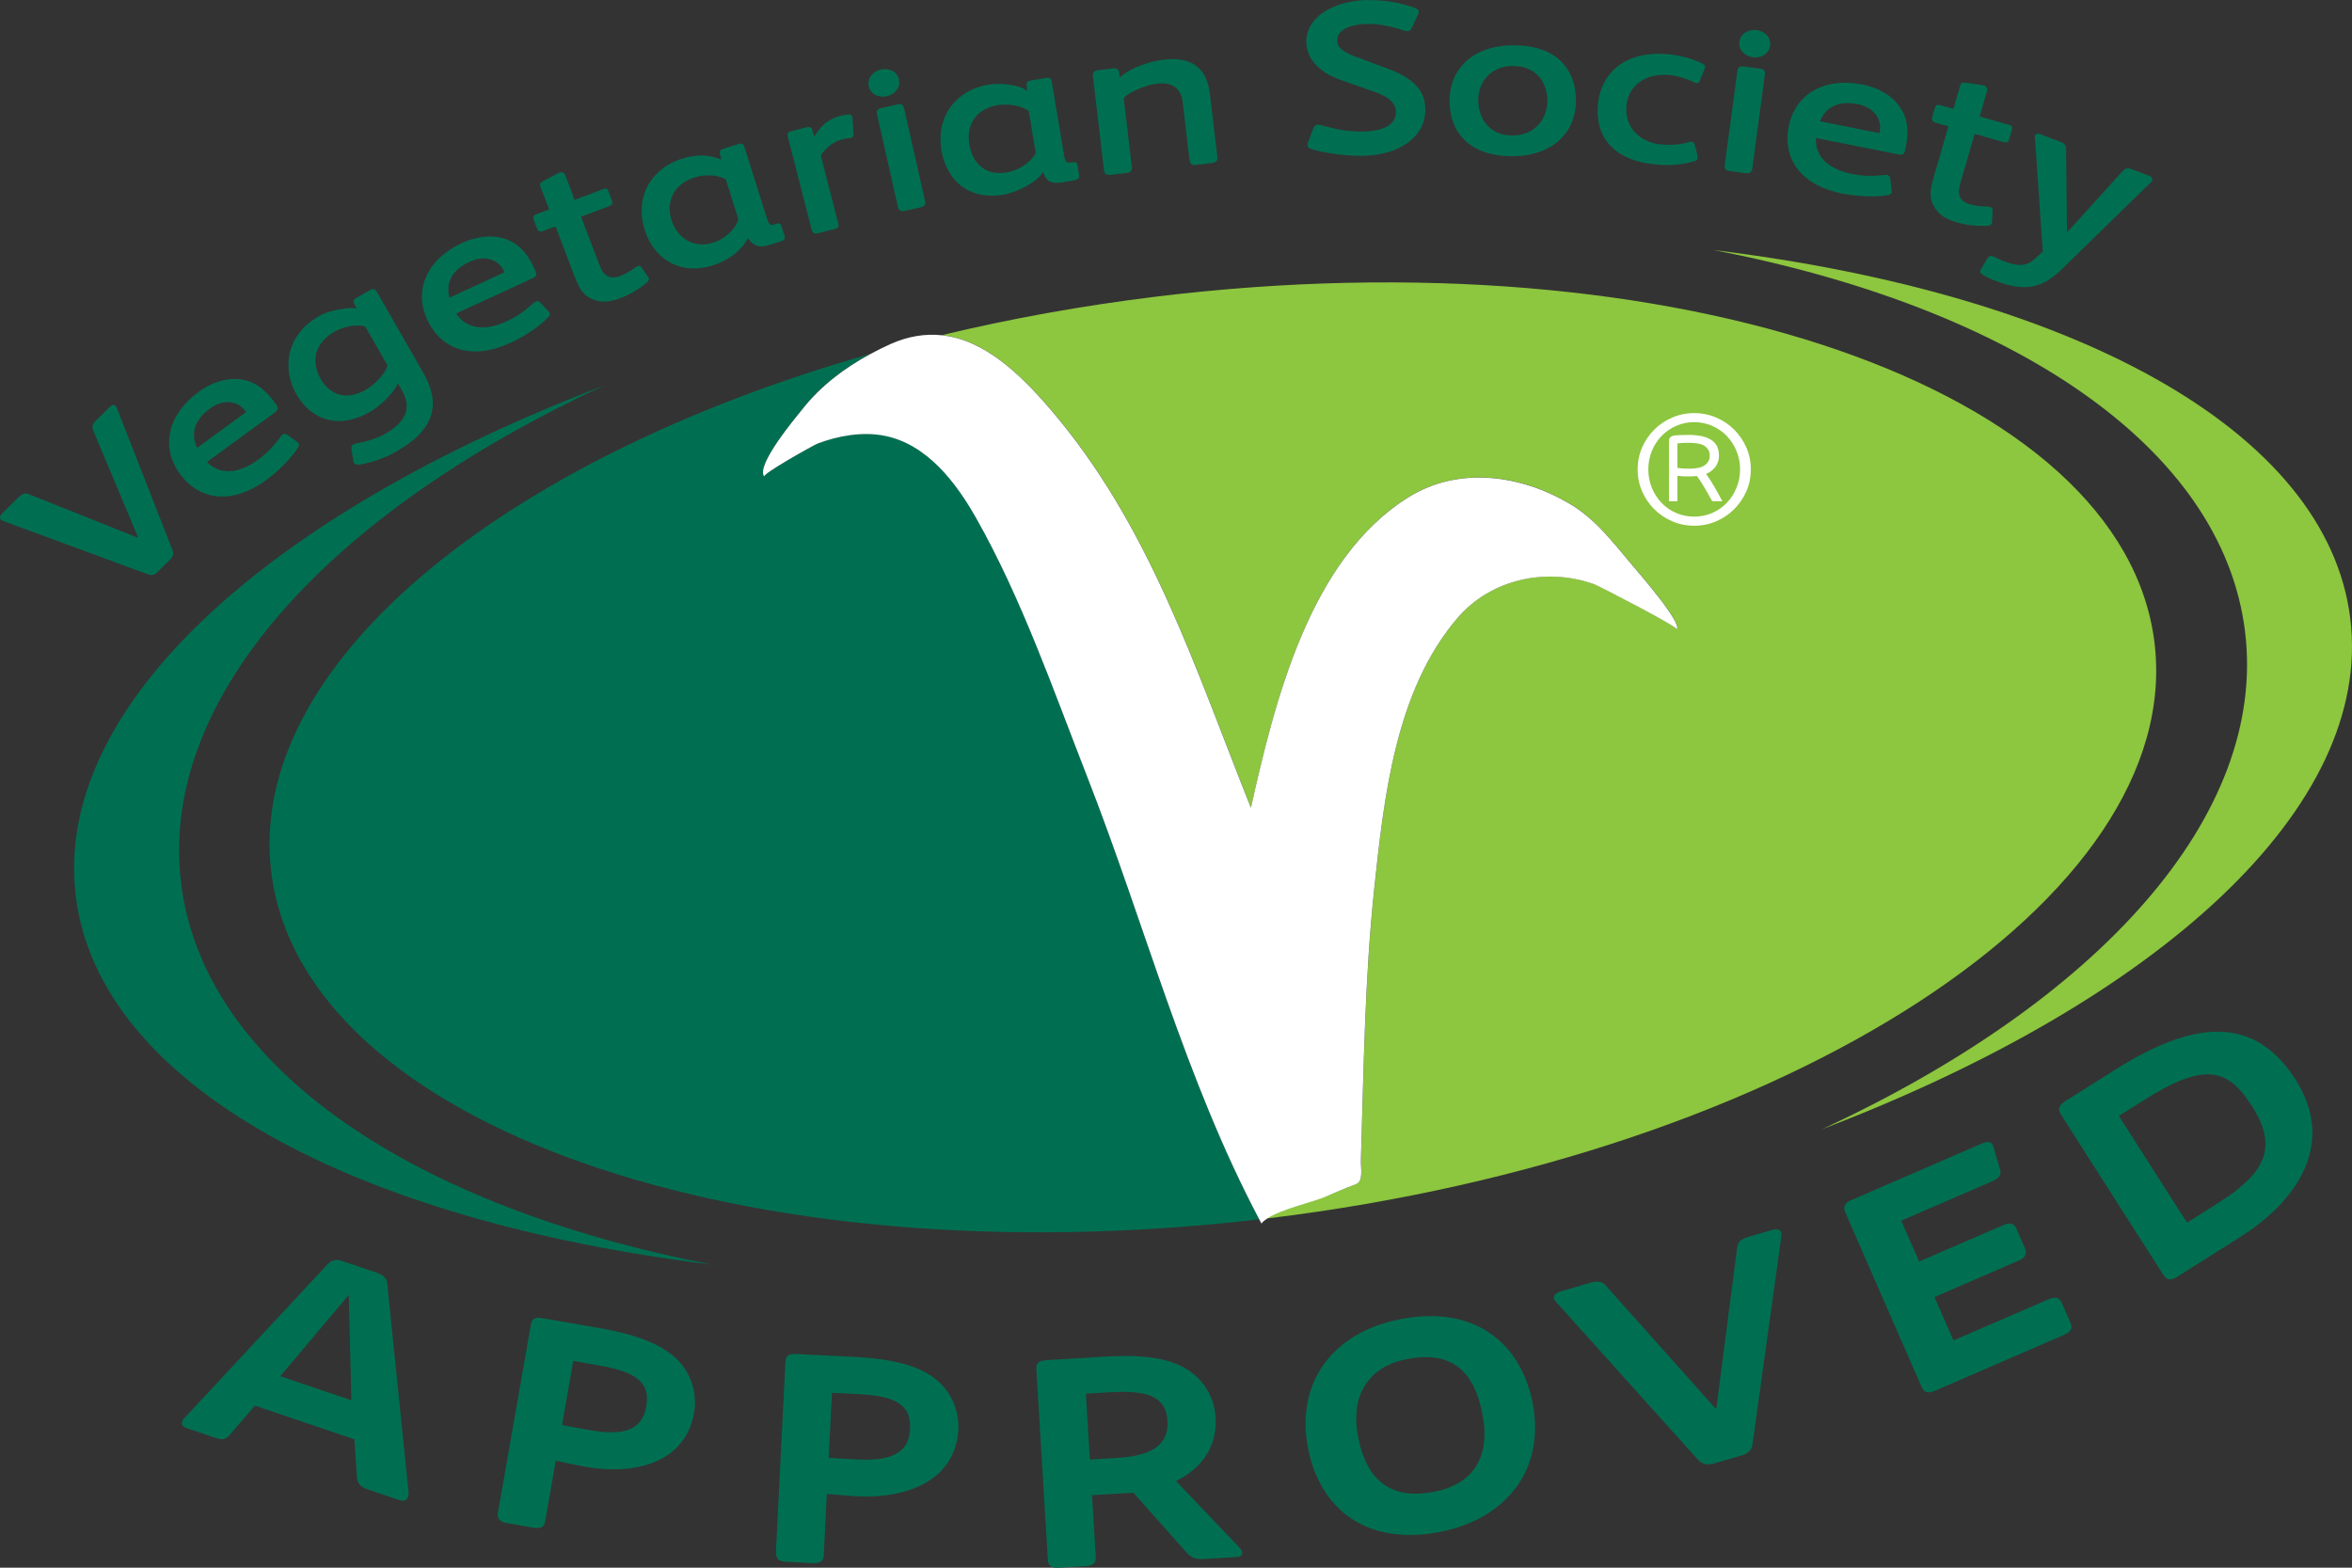 <svg width="162" height="108" viewBox="0 0 162 108" fill="none" xmlns="http://www.w3.org/2000/svg">
<rect x="0" y="0" width="162" height="108" fill="#333333" stroke="none"/>
<g clip-path="url(#clip0)">
<path d="M12.476 60.86C10.906 48.134 22.63 35.355 41.603 26.564C18.398 35.421 3.617 48.738 5.222 61.749C6.828 74.76 24.411 84.119 49.081 87.127C28.529 83.169 14.047 73.586 12.476 60.86Z" fill="#006F51"/>
<path d="M125.501 77.789C148.706 68.933 163.487 55.615 161.881 42.605C160.275 29.594 142.697 20.234 118.031 17.227C138.579 21.188 153.061 30.767 154.631 43.493C156.202 56.219 144.474 68.998 125.501 77.789Z" fill="#8DC63F"/>
<path d="M148.394 44.255C146.23 26.722 115.445 16.058 79.624 20.436C74.512 21.061 69.572 21.959 64.869 23.088C67.768 23.399 70.188 25.68 72.29 28.114C79.206 36.139 82.311 46.015 86.165 55.637C87.802 48.37 90.177 38.494 97.026 34.243C100.493 32.089 104.76 32.711 108.108 34.69C109.902 35.749 111.103 37.373 112.427 38.923C112.793 39.356 115.881 42.889 115.498 43.349C115.63 43.191 110.118 40.346 109.814 40.241C106.524 39.072 102.714 39.864 100.4 42.556C96.107 47.547 95.324 54.963 94.66 61.215C94 67.44 93.934 73.691 93.74 79.934C93.727 80.429 93.925 81.374 93.419 81.562C92.667 81.847 91.923 82.162 91.18 82.469C90.397 82.788 88.228 83.283 87.26 83.94C87.326 83.931 87.397 83.922 87.458 83.918C123.276 79.544 150.554 61.784 148.394 44.255Z" fill="#8DC63F"/>
<path d="M67.248 35.701C65.858 33.241 63.852 30.566 60.887 30.001C59.391 29.717 57.724 30.01 56.312 30.544C56.057 30.645 52.48 32.632 52.648 32.82C51.997 32.081 54.887 28.662 55.265 28.18C56.523 26.582 58.164 25.339 59.95 24.376C34.352 31.669 16.94 45.958 18.687 60.098C20.834 77.513 51.231 88.147 86.74 84.001C81.594 74.26 78.857 63.649 74.859 53.431C72.549 47.517 70.385 41.239 67.248 35.701Z" fill="#006F51"/>
<path d="M93.414 81.571C93.92 81.383 93.722 80.438 93.735 79.943C93.929 73.7 93.995 67.449 94.654 61.223C95.319 54.972 96.106 47.556 100.395 42.565C102.709 39.873 106.523 39.076 109.809 40.249C110.108 40.355 115.62 43.2 115.493 43.358C115.876 42.898 112.787 39.365 112.422 38.932C111.103 37.378 109.897 35.753 108.102 34.698C104.75 32.72 100.483 32.098 97.021 34.252C90.176 38.503 87.796 48.375 86.16 55.646C82.306 46.019 79.201 36.143 72.285 28.123C70.187 25.689 67.763 23.404 64.864 23.097C63.76 22.979 62.59 23.145 61.34 23.701C60.865 23.912 60.403 24.143 59.95 24.389C58.164 25.352 56.523 26.595 55.265 28.193C54.887 28.67 51.997 32.089 52.648 32.833C52.481 32.645 56.057 30.658 56.312 30.557C57.72 30.023 59.387 29.725 60.887 30.014C63.848 30.579 65.858 33.254 67.248 35.714C70.38 41.256 72.549 47.534 74.863 53.453C78.862 63.67 81.598 74.278 86.745 84.023C86.789 84.115 86.837 84.207 86.886 84.294C86.965 84.176 87.101 84.067 87.26 83.962C88.228 83.309 90.396 82.815 91.179 82.491C91.914 82.171 92.662 81.856 93.414 81.571Z" fill="white"/>
<path d="M112.797 32.339C112.797 31.8 112.898 31.297 113.105 30.828C113.307 30.36 113.589 29.949 113.941 29.598C114.293 29.248 114.706 28.968 115.177 28.767C115.647 28.561 116.153 28.46 116.694 28.46C117.231 28.46 117.737 28.561 118.212 28.767C118.683 28.968 119.096 29.248 119.444 29.598C119.8 29.949 120.077 30.36 120.284 30.828C120.491 31.297 120.592 31.8 120.592 32.339C120.592 32.877 120.491 33.381 120.284 33.849C120.077 34.318 119.8 34.725 119.444 35.079C119.092 35.429 118.678 35.71 118.212 35.911C117.741 36.117 117.236 36.218 116.694 36.218C116.153 36.218 115.647 36.117 115.177 35.911C114.702 35.71 114.293 35.429 113.941 35.079C113.589 34.729 113.307 34.318 113.105 33.849C112.898 33.381 112.797 32.877 112.797 32.339ZM113.532 32.339C113.532 32.79 113.615 33.214 113.778 33.613C113.941 34.011 114.165 34.357 114.451 34.65C114.732 34.944 115.067 35.176 115.458 35.342C115.841 35.508 116.25 35.592 116.694 35.592C117.13 35.592 117.539 35.508 117.926 35.342C118.313 35.171 118.648 34.944 118.929 34.65C119.215 34.357 119.439 34.011 119.602 33.613C119.769 33.214 119.853 32.79 119.853 32.339C119.853 31.888 119.774 31.463 119.602 31.065C119.439 30.666 119.215 30.321 118.929 30.027C118.648 29.734 118.309 29.502 117.926 29.336C117.539 29.169 117.13 29.082 116.694 29.082C116.25 29.082 115.841 29.165 115.458 29.336C115.071 29.502 114.737 29.734 114.451 30.027C114.165 30.321 113.941 30.666 113.778 31.065C113.615 31.463 113.532 31.888 113.532 32.339ZM118.397 31.371C118.397 31.551 118.375 31.708 118.322 31.844C118.269 31.98 118.208 32.098 118.12 32.203C118.036 32.308 117.944 32.396 117.838 32.47C117.733 32.545 117.623 32.606 117.508 32.65C117.719 32.934 117.922 33.254 118.12 33.6C118.318 33.946 118.485 34.256 118.63 34.528H117.931C117.882 34.436 117.807 34.309 117.719 34.147C117.627 33.985 117.535 33.819 117.433 33.648C117.332 33.477 117.231 33.315 117.134 33.162C117.033 33.009 116.95 32.886 116.884 32.798C116.835 32.807 116.743 32.812 116.615 32.816C116.483 32.82 116.36 32.82 116.237 32.82C116.131 32.82 116.013 32.816 115.876 32.812C115.744 32.803 115.63 32.79 115.537 32.777V34.528H114.957V30.369C114.957 30.176 115.062 30.058 115.278 30.014C115.335 30.001 115.454 29.988 115.634 29.979C115.815 29.971 116.052 29.962 116.347 29.962C116.646 29.962 116.914 29.988 117.17 30.036C117.416 30.089 117.64 30.168 117.821 30.277C118.005 30.386 118.146 30.531 118.252 30.715C118.348 30.894 118.397 31.113 118.397 31.371ZM117.763 31.371C117.763 31.113 117.653 30.907 117.442 30.745C117.231 30.583 116.848 30.505 116.303 30.505C116.101 30.505 115.938 30.509 115.815 30.522C115.687 30.531 115.595 30.54 115.537 30.548V32.234C115.612 32.247 115.722 32.26 115.854 32.269C115.986 32.278 116.158 32.286 116.369 32.286C116.857 32.286 117.214 32.208 117.429 32.045C117.653 31.879 117.763 31.66 117.763 31.371Z" fill="white"/>
<path d="M27.48 103.337L25.311 102.602C24.744 102.409 24.608 102.125 24.581 101.744L24.414 99.157L17.556 96.837L15.809 98.863C15.629 99.087 15.365 99.236 14.943 99.091L12.822 98.373C12.563 98.285 12.492 98.106 12.554 97.931C12.581 97.852 12.607 97.773 12.682 97.712L22.575 87.083C22.817 86.838 23.094 86.715 23.543 86.864L25.971 87.687C26.442 87.849 26.64 88.112 26.671 88.405L28.14 102.795C28.149 102.926 28.136 103.031 28.109 103.11C28.03 103.351 27.81 103.451 27.48 103.337ZM24.022 89.206L19.302 94.809L24.203 96.469L24.022 89.206Z" fill="#006F51"/>
<path d="M40.264 101.039C39.947 100.982 38.548 100.698 38.28 100.632L37.545 104.822C37.484 105.168 37.277 105.343 36.714 105.242L34.906 104.927C34.466 104.852 34.22 104.66 34.303 104.174L36.556 91.321C36.644 90.813 36.837 90.721 37.4 90.817L41.227 91.483C44.074 91.977 45.961 92.726 47.012 94.079C47.751 95.046 47.998 96.241 47.808 97.318C47.241 100.597 44.043 101.696 40.264 101.039ZM41.342 94.083L39.485 93.759L38.711 98.172C39.028 98.246 40.471 98.5 40.717 98.54C43.189 98.969 44.263 98.36 44.518 96.894C44.791 95.353 43.968 94.538 41.342 94.083Z" fill="#006F51"/>
<path d="M58.97 103.079C58.644 103.062 57.223 102.952 56.951 102.917L56.739 107.164C56.722 107.514 56.537 107.711 55.965 107.685L54.135 107.593C53.687 107.571 53.423 107.413 53.445 106.919L54.096 93.886C54.122 93.37 54.303 93.256 54.874 93.282L58.754 93.475C61.64 93.619 63.606 94.127 64.816 95.344C65.67 96.215 66.061 97.371 66.008 98.461C65.841 101.788 62.801 103.272 58.97 103.079ZM59.181 96.044L57.303 95.952L57.078 100.426C57.399 100.461 58.864 100.536 59.115 100.549C61.618 100.672 62.612 99.936 62.687 98.452C62.762 96.88 61.842 96.176 59.181 96.044Z" fill="#006F51"/>
<path d="M85.179 107.265L82.927 107.4C82.429 107.431 82.078 107.348 81.783 107.015L78.061 102.834L75.215 103.005L75.475 107.269C75.496 107.597 75.334 107.856 74.841 107.886L72.906 108.004C72.408 108.035 72.197 107.86 72.175 107.448L71.388 94.446C71.353 93.891 71.493 93.737 72.166 93.698L75.945 93.47C78.057 93.343 80.599 93.335 82.201 94.648C83.147 95.418 83.661 96.526 83.727 97.638C83.837 99.472 82.962 101.066 81 102.033L85.394 106.639C85.5 106.757 85.557 106.875 85.566 106.98C85.57 107.155 85.377 107.251 85.179 107.265ZM76.389 95.917L74.793 96.014L75.065 100.549L76.992 100.435C79.513 100.282 80.507 99.42 80.415 97.892C80.318 96.259 79.156 95.751 76.389 95.917Z" fill="#006F51"/>
<path d="M99.191 105.535C94.281 106.49 90.951 104.13 90.094 99.774C89.24 95.44 91.602 91.824 96.463 90.878C101.571 89.885 104.751 92.525 105.561 96.64C106.454 101.197 103.779 104.642 99.191 105.535ZM96.899 93.632C94.369 94.122 92.957 96.018 93.547 99.017C94.176 102.217 96.019 103.311 98.782 102.773C101.342 102.274 102.719 100.514 102.099 97.375C101.461 94.109 99.661 93.094 96.899 93.632Z" fill="#006F51"/>
<path d="M122.699 85.143L120.706 99.533C120.667 99.844 120.416 100.133 120.011 100.251L118.054 100.82C117.53 100.974 117.2 100.833 116.936 100.544L107.188 89.701C107.118 89.635 107.069 89.565 107.047 89.482C106.977 89.245 107.179 89.057 107.47 88.974L109.52 88.374C110.043 88.221 110.377 88.296 110.58 88.541L118.128 96.999L118.225 96.972L119.646 85.993C119.677 85.573 119.875 85.367 120.522 85.178L122.066 84.728C122.4 84.631 122.633 84.714 122.69 84.911C122.699 84.973 122.699 85.056 122.699 85.143Z" fill="#006F51"/>
<path d="M142.209 91.942L133.354 95.777C132.83 96.005 132.549 95.992 132.342 95.515L127.085 83.493C126.944 83.174 127.059 82.876 127.446 82.705L136.53 78.769C136.895 78.612 137.168 78.673 137.251 78.862C137.26 78.879 137.269 78.901 137.278 78.918C137.287 78.936 137.287 78.936 137.295 78.958L137.762 80.582C137.889 80.998 137.625 81.204 137.08 81.44L130.952 84.093L132.184 86.912L137.969 84.404C138.47 84.185 138.743 84.316 138.875 84.618L139.477 86.002C139.645 86.382 139.491 86.65 139.055 86.838L133.244 89.355L134.55 92.345L141.114 89.504C141.523 89.324 141.844 89.368 141.998 89.727L142.61 91.128C142.772 91.491 142.64 91.754 142.209 91.942Z" fill="#006F51"/>
<path d="M154.297 85.218L150.012 87.928C149.59 88.195 149.282 88.265 148.996 87.814L141.975 76.817C141.729 76.432 141.746 76.178 142.314 75.823L145.635 73.726C150.848 70.43 155.155 69.738 158.111 74.374C160.777 78.551 158.564 82.521 154.297 85.218ZM147.615 75.819L145.943 76.878L150.637 84.233L152.726 82.911C155.902 80.901 156.998 79.159 155.128 76.23C153.465 73.634 151.926 73.091 147.615 75.819Z" fill="#006F51"/>
<path d="M104.135 10.761C101.192 10.756 99.837 9.106 99.842 6.921C99.846 4.763 101.439 3.121 104.254 3.121C107.197 3.126 108.548 4.746 108.548 6.948C108.543 9.106 106.951 10.765 104.135 10.761ZM104.236 4.544C102.631 4.54 101.817 5.696 101.817 6.891C101.817 8.121 102.552 9.333 104.157 9.333C105.745 9.338 106.577 8.169 106.581 6.939C106.581 5.717 105.825 4.549 104.236 4.544Z" fill="#006F51"/>
<path d="M116.663 11.119C115.77 11.369 114.969 11.417 114.015 11.329C111.243 11.076 109.849 9.504 110.06 7.206C110.276 4.894 112.092 3.48 114.877 3.734C115.686 3.808 116.518 4.019 117.248 4.373C117.389 4.448 117.455 4.483 117.446 4.601C117.442 4.645 117.415 4.732 117.393 4.776L117.085 5.546C117.037 5.678 116.958 5.743 116.852 5.735C116.799 5.73 116.729 5.695 116.659 5.656C116.153 5.428 115.594 5.227 114.961 5.17C113.412 5.03 112.163 5.831 112.026 7.293C111.894 8.725 112.884 9.81 114.428 9.951C115.202 10.021 115.7 9.946 116.346 9.797C116.399 9.789 116.478 9.762 116.531 9.767C116.641 9.775 116.703 9.859 116.729 9.964L116.901 10.642C116.927 10.752 116.936 10.844 116.931 10.9C116.927 11.023 116.83 11.076 116.663 11.119Z" fill="#006F51"/>
<path d="M148.16 12.547L142.041 18.518C140.637 19.893 139.467 20.116 137.444 19.346C137.123 19.223 136.841 19.1 136.577 18.934C136.401 18.833 136.366 18.724 136.414 18.601C136.432 18.558 136.458 18.536 136.48 18.483L136.881 17.8C136.986 17.629 137.096 17.594 137.281 17.665C137.316 17.678 137.347 17.691 137.382 17.704C137.58 17.796 137.769 17.901 137.941 17.966C138.988 18.365 139.551 18.369 140.14 17.844L140.703 17.336L140.162 9.46C140.162 9.412 140.154 9.377 140.171 9.334C140.215 9.22 140.347 9.176 140.501 9.233L141.975 9.798C142.212 9.89 142.291 10.03 142.305 10.196L142.371 16.01L146.207 11.785C146.378 11.592 146.55 11.549 146.836 11.658L148.05 12.122C148.217 12.188 148.287 12.31 148.243 12.42C148.23 12.464 148.195 12.499 148.16 12.547Z" fill="#006F51"/>
<path d="M8.042 28.088L11.886 37.916C11.97 38.126 11.917 38.354 11.724 38.542L10.866 39.392C10.624 39.632 10.422 39.663 10.166 39.558L0.225 35.894C0.159 35.876 0.101 35.846 0.057 35.806C-0.048 35.701 -0.009 35.535 0.141 35.381L1.267 34.265C1.536 33.998 1.738 33.946 1.949 34.033L9.463 37.032L9.502 36.992L6.423 29.664C6.309 29.397 6.361 29.218 6.656 28.929L7.553 28.04C7.721 27.873 7.861 27.865 7.958 27.957C7.993 27.987 8.011 28.031 8.042 28.088Z" fill="#006F51"/>
<path d="M27.326 31.091C26.556 31.529 25.685 31.853 24.775 32.006C24.564 32.041 24.441 32.006 24.375 31.888C24.339 31.822 24.339 31.752 24.326 31.691L24.216 30.995C24.198 30.815 24.207 30.688 24.317 30.627C24.396 30.583 24.489 30.566 24.581 30.544C25.259 30.417 25.985 30.194 26.534 29.883C28.105 28.99 28.298 27.965 27.7 26.928L27.401 26.407C27.146 27.05 26.174 27.983 25.483 28.377C24.511 28.928 23.578 29.117 22.751 28.946C21.77 28.762 20.956 28.101 20.411 27.151C19.412 25.409 19.694 23.075 21.968 21.78C22.346 21.565 22.782 21.421 23.218 21.346C23.574 21.28 24.26 21.149 24.577 21.263L24.392 20.917C24.308 20.738 24.357 20.628 24.489 20.554L25.474 19.994C25.716 19.853 25.839 19.906 25.967 20.125L29.161 25.693C30.37 27.808 29.961 29.594 27.326 31.091ZM25.153 22.493C24.638 22.318 23.71 22.467 23.024 22.857C22.465 23.176 22.105 23.588 21.907 23.995C21.572 24.704 21.735 25.488 22.078 26.087C22.408 26.661 22.936 27.169 23.697 27.239C24.154 27.287 24.691 27.138 25.18 26.862C25.883 26.464 26.57 25.676 26.693 25.172L25.153 22.493Z" fill="#006F51"/>
<path d="M36.639 19.188L31.422 21.596C32.069 22.602 33.296 22.878 34.919 22.125C35.672 21.779 36.208 21.364 36.727 20.895C36.789 20.851 36.824 20.803 36.89 20.773C37.004 20.72 37.11 20.738 37.194 20.829L37.748 21.416C37.796 21.477 37.836 21.521 37.858 21.565C37.902 21.661 37.867 21.758 37.704 21.915C37.04 22.585 36.006 23.229 35.152 23.622C32.579 24.809 30.423 24.157 29.434 22.038C28.483 19.998 29.385 17.866 31.827 16.736C32.825 16.277 33.85 16.18 34.66 16.417C35.715 16.719 36.331 17.476 36.758 18.404L36.855 18.61C37.009 18.934 36.952 19.043 36.639 19.188ZM34.677 18.606C34.312 17.914 33.437 17.529 32.346 18.032C31.039 18.636 30.705 19.573 30.956 20.51L34.748 18.759C34.734 18.728 34.691 18.632 34.677 18.606Z" fill="#006F51"/>
<path d="M130.719 10.629L125.08 9.509C125.005 10.699 125.832 11.645 127.587 11.991C128.401 12.153 129.083 12.135 129.778 12.061C129.853 12.061 129.91 12.043 129.98 12.056C130.103 12.083 130.183 12.157 130.191 12.28L130.288 13.077C130.293 13.155 130.297 13.217 130.288 13.26C130.266 13.366 130.183 13.422 129.954 13.453C129.021 13.602 127.807 13.514 126.883 13.335C124.103 12.783 122.748 10.988 123.21 8.694C123.65 6.492 125.647 5.297 128.287 5.823C129.369 6.037 130.249 6.562 130.759 7.232C131.432 8.099 131.476 9.071 131.278 10.069L131.234 10.288C131.172 10.638 131.062 10.695 130.719 10.629ZM129.487 9.01C129.602 8.239 129.127 7.412 127.948 7.175C126.536 6.895 125.709 7.455 125.357 8.357L129.457 9.172C129.461 9.141 129.479 9.036 129.487 9.01Z" fill="#006F51"/>
<path d="M18.89 28.443L14.253 31.827C15.084 32.685 16.343 32.715 17.79 31.66C18.459 31.174 18.903 30.658 19.321 30.097C19.369 30.045 19.395 29.988 19.453 29.944C19.554 29.87 19.664 29.865 19.765 29.94L20.425 30.408C20.482 30.456 20.535 30.496 20.561 30.531C20.623 30.614 20.61 30.719 20.478 30.907C19.959 31.695 19.074 32.527 18.318 33.083C16.03 34.751 13.787 34.532 12.397 32.65C11.059 30.837 11.521 28.57 13.694 26.985C14.583 26.337 15.568 26.044 16.409 26.118C17.508 26.21 18.256 26.832 18.863 27.65L18.995 27.83C19.202 28.119 19.171 28.237 18.89 28.443ZM16.853 28.254C16.36 27.65 15.423 27.44 14.455 28.149C13.298 28.994 13.153 29.984 13.58 30.85L16.95 28.39C16.936 28.364 16.87 28.281 16.853 28.254Z" fill="#006F51"/>
<path d="M44.518 19.494C44.065 19.875 43.423 20.273 42.75 20.532C41.888 20.856 41.36 20.847 40.783 20.602C40.075 20.308 39.838 19.739 39.45 18.719L38.263 15.594L37.431 15.904C37.145 16.014 37.057 15.926 36.965 15.681L36.763 15.147C36.697 14.981 36.723 14.841 36.925 14.766L37.823 14.429L37.242 12.901C37.15 12.665 37.203 12.59 37.458 12.45C37.458 12.45 38.038 12.139 38.333 11.986C38.426 11.938 38.461 11.912 38.5 11.899C38.72 11.816 38.857 11.877 38.94 12.087L39.578 13.768L41.544 13.028C41.747 12.954 41.83 12.984 41.901 13.168L42.152 13.825C42.213 13.991 42.174 14.123 41.971 14.197L40.022 14.932L41.245 18.141C41.404 18.562 41.558 18.859 41.826 19.013C42.046 19.135 42.328 19.161 42.732 19.008C43.155 18.851 43.476 18.632 43.748 18.43C43.81 18.391 43.854 18.356 43.907 18.338C44.026 18.295 44.114 18.325 44.188 18.422L44.624 19.061C44.659 19.096 44.663 19.109 44.672 19.14C44.725 19.271 44.663 19.372 44.518 19.494Z" fill="#006F51"/>
<path d="M136.864 15.554C136.27 15.589 135.518 15.528 134.823 15.331C133.939 15.077 133.521 14.757 133.209 14.215C132.817 13.558 132.971 12.963 133.275 11.912L134.203 8.703L133.349 8.458C133.055 8.375 133.037 8.252 133.107 7.998L133.266 7.451C133.314 7.276 133.415 7.184 133.627 7.241L134.55 7.503L135.003 5.936C135.074 5.691 135.157 5.665 135.448 5.704C135.448 5.704 136.099 5.8 136.429 5.853C136.534 5.871 136.574 5.871 136.618 5.884C136.842 5.949 136.917 6.081 136.855 6.295L136.354 8.024L138.373 8.602C138.58 8.664 138.628 8.738 138.575 8.926L138.382 9.605C138.334 9.776 138.219 9.854 138.012 9.793L136.011 9.22L135.052 12.512C134.929 12.945 134.871 13.269 134.995 13.554C135.096 13.786 135.307 13.969 135.725 14.088C136.16 14.21 136.547 14.228 136.886 14.232C136.961 14.236 137.018 14.236 137.071 14.254C137.194 14.289 137.247 14.368 137.247 14.49L137.212 15.261C137.216 15.309 137.212 15.322 137.203 15.353C137.159 15.497 137.053 15.545 136.864 15.554Z" fill="#006F51"/>
<path d="M53.819 16.618L52.917 16.898C52.13 17.143 51.765 16.758 51.518 16.408C51.087 17.209 50.304 17.901 49.059 18.291C46.71 19.026 44.986 17.682 44.418 15.878C43.64 13.405 45.021 11.544 46.948 10.94C48.087 10.585 48.901 10.678 49.693 10.993L49.587 10.603C49.556 10.441 49.6 10.319 49.807 10.253L50.876 9.92C51.1 9.85 51.211 9.925 51.276 10.139L52.843 15.099C52.904 15.3 52.983 15.432 53.076 15.48C53.142 15.506 53.217 15.497 53.3 15.471L53.476 15.414C53.683 15.349 53.766 15.388 53.824 15.572L54.035 16.242C54.092 16.421 54.026 16.552 53.819 16.618ZM49.992 12.35C49.407 12.039 48.584 11.991 47.832 12.223C46.622 12.599 45.786 13.681 46.257 15.178C46.618 16.325 47.713 17.157 49.099 16.723C50.071 16.421 50.744 15.629 50.859 15.103L49.992 12.35Z" fill="#006F51"/>
<path d="M74.019 12.42L73.166 12.56C72.238 12.713 72.057 12.363 71.846 11.882L71.811 11.886C71.459 12.508 70.095 13.247 69.114 13.409C66.603 13.825 65.173 12.302 64.852 10.38C64.425 7.823 66.053 6.173 68.045 5.84C68.991 5.683 70.227 5.844 70.76 6.269L70.707 5.866C70.698 5.7 70.76 5.586 70.971 5.551L72.079 5.367C72.312 5.328 72.409 5.42 72.445 5.639L73.302 10.765C73.338 10.971 73.399 11.115 73.483 11.177C73.544 11.212 73.619 11.216 73.707 11.198L73.848 11.177C74.063 11.142 74.178 11.181 74.213 11.374L74.327 12.07C74.358 12.258 74.231 12.385 74.019 12.42ZM70.861 7.661C70.434 7.294 69.48 7.118 68.697 7.245C67.447 7.451 66.506 8.397 66.765 9.951C66.972 11.194 67.808 12.131 69.326 11.882C70.333 11.715 71.147 11.019 71.336 10.516L70.861 7.661Z" fill="#006F51"/>
<path d="M58.719 8.169L58.789 9.25C58.807 9.386 58.732 9.465 58.591 9.5C58.574 9.504 58.556 9.509 58.521 9.517C58.371 9.522 58.195 9.552 58.037 9.592C57.443 9.741 56.862 10.17 56.537 10.717L57.72 15.331C57.782 15.563 57.782 15.703 57.513 15.769L56.347 16.067C56.079 16.137 55.965 16.04 55.899 15.795L54.737 11.268L54.28 9.482C54.205 9.193 54.254 9.101 54.513 9.036L55.507 8.782C55.789 8.712 55.903 8.76 55.956 8.961L56.092 9.421C56.488 8.716 56.994 8.204 57.971 7.954C58.112 7.919 58.309 7.898 58.477 7.889C58.609 7.889 58.67 7.915 58.701 8.033C58.714 8.077 58.727 8.121 58.719 8.169Z" fill="#006F51"/>
<path d="M61.094 6.628C60.584 6.742 59.972 6.54 59.84 5.958C59.708 5.376 60.139 4.908 60.676 4.789C61.2 4.671 61.785 4.894 61.917 5.477C62.044 6.046 61.6 6.514 61.094 6.628Z" fill="#006F51"/>
<path d="M63.408 14.285L62.33 14.525C62.053 14.587 61.908 14.512 61.846 14.249L60.404 7.862C60.346 7.613 60.483 7.49 60.729 7.438L61.807 7.197C62.053 7.14 62.207 7.184 62.269 7.446L63.712 13.834C63.769 14.096 63.672 14.223 63.408 14.285Z" fill="#006F51"/>
<path d="M120.747 3.949C120.232 3.879 119.726 3.48 119.805 2.885C119.884 2.29 120.452 2.005 120.997 2.075C121.53 2.145 122 2.557 121.921 3.152C121.842 3.73 121.261 4.014 120.747 3.949Z" fill="#006F51"/>
<path d="M120.249 11.93L119.154 11.785C118.872 11.746 118.762 11.627 118.797 11.361L119.668 4.873C119.704 4.619 119.871 4.553 120.121 4.584L121.217 4.728C121.468 4.763 121.6 4.855 121.564 5.122L120.693 11.61C120.654 11.877 120.513 11.965 120.249 11.93Z" fill="#006F51"/>
<path d="M83.456 11.233L82.356 11.36C82.07 11.396 81.96 11.273 81.929 11.019L81.454 6.974C81.357 6.155 80.781 5.634 79.686 5.761C78.986 5.844 77.838 6.291 77.398 6.751L77.957 11.496C77.988 11.75 77.891 11.881 77.622 11.912L76.466 12.048C76.228 12.074 76.07 11.973 76.043 11.737L75.278 5.249C75.251 5.013 75.344 4.864 75.63 4.833L76.659 4.715C76.879 4.689 77.029 4.732 77.073 4.951L77.134 5.337C77.798 4.702 79.14 4.229 80.183 4.106C82.193 3.87 83.139 4.816 83.332 6.44L83.847 10.8C83.874 11.05 83.781 11.198 83.456 11.233Z" fill="#006F51"/>
<path d="M93.82 10.734C92.737 10.743 91.453 10.59 90.366 10.283C90.133 10.209 90.058 10.121 90.058 10.003C90.058 9.942 90.058 9.885 90.093 9.811L90.463 8.834C90.516 8.685 90.604 8.594 90.784 8.594C90.855 8.594 90.947 8.607 91.052 8.637C91.901 8.887 92.843 9.071 93.745 9.066C95.21 9.053 96.151 8.65 96.147 7.714C96.142 7.026 95.522 6.654 94.818 6.378L92.126 5.428C90.841 4.916 89.984 4.041 89.975 2.872C89.962 1.046 92.117 0.026 94.119 0.009C95.311 -7.04983e-05 96.305 0.14 97.356 0.508C97.594 0.595 97.717 0.683 97.721 0.805C97.721 0.867 97.704 0.924 97.669 1.002L97.242 1.917C97.171 2.084 97.062 2.145 96.938 2.145C96.846 2.145 96.758 2.114 96.648 2.088C95.905 1.839 94.985 1.637 94.264 1.646C93.199 1.655 92.091 1.961 92.095 2.802C92.099 3.415 92.926 3.769 93.639 4.001L95.751 4.794C97.18 5.35 98.161 6.138 98.174 7.512C98.197 9.574 96.164 10.717 93.82 10.734Z" fill="#006F51"/>
</g>
<defs>
<clipPath id="clip0">
<rect width="162" height="108" fill="white"/>
</clipPath>
</defs>
</svg>
